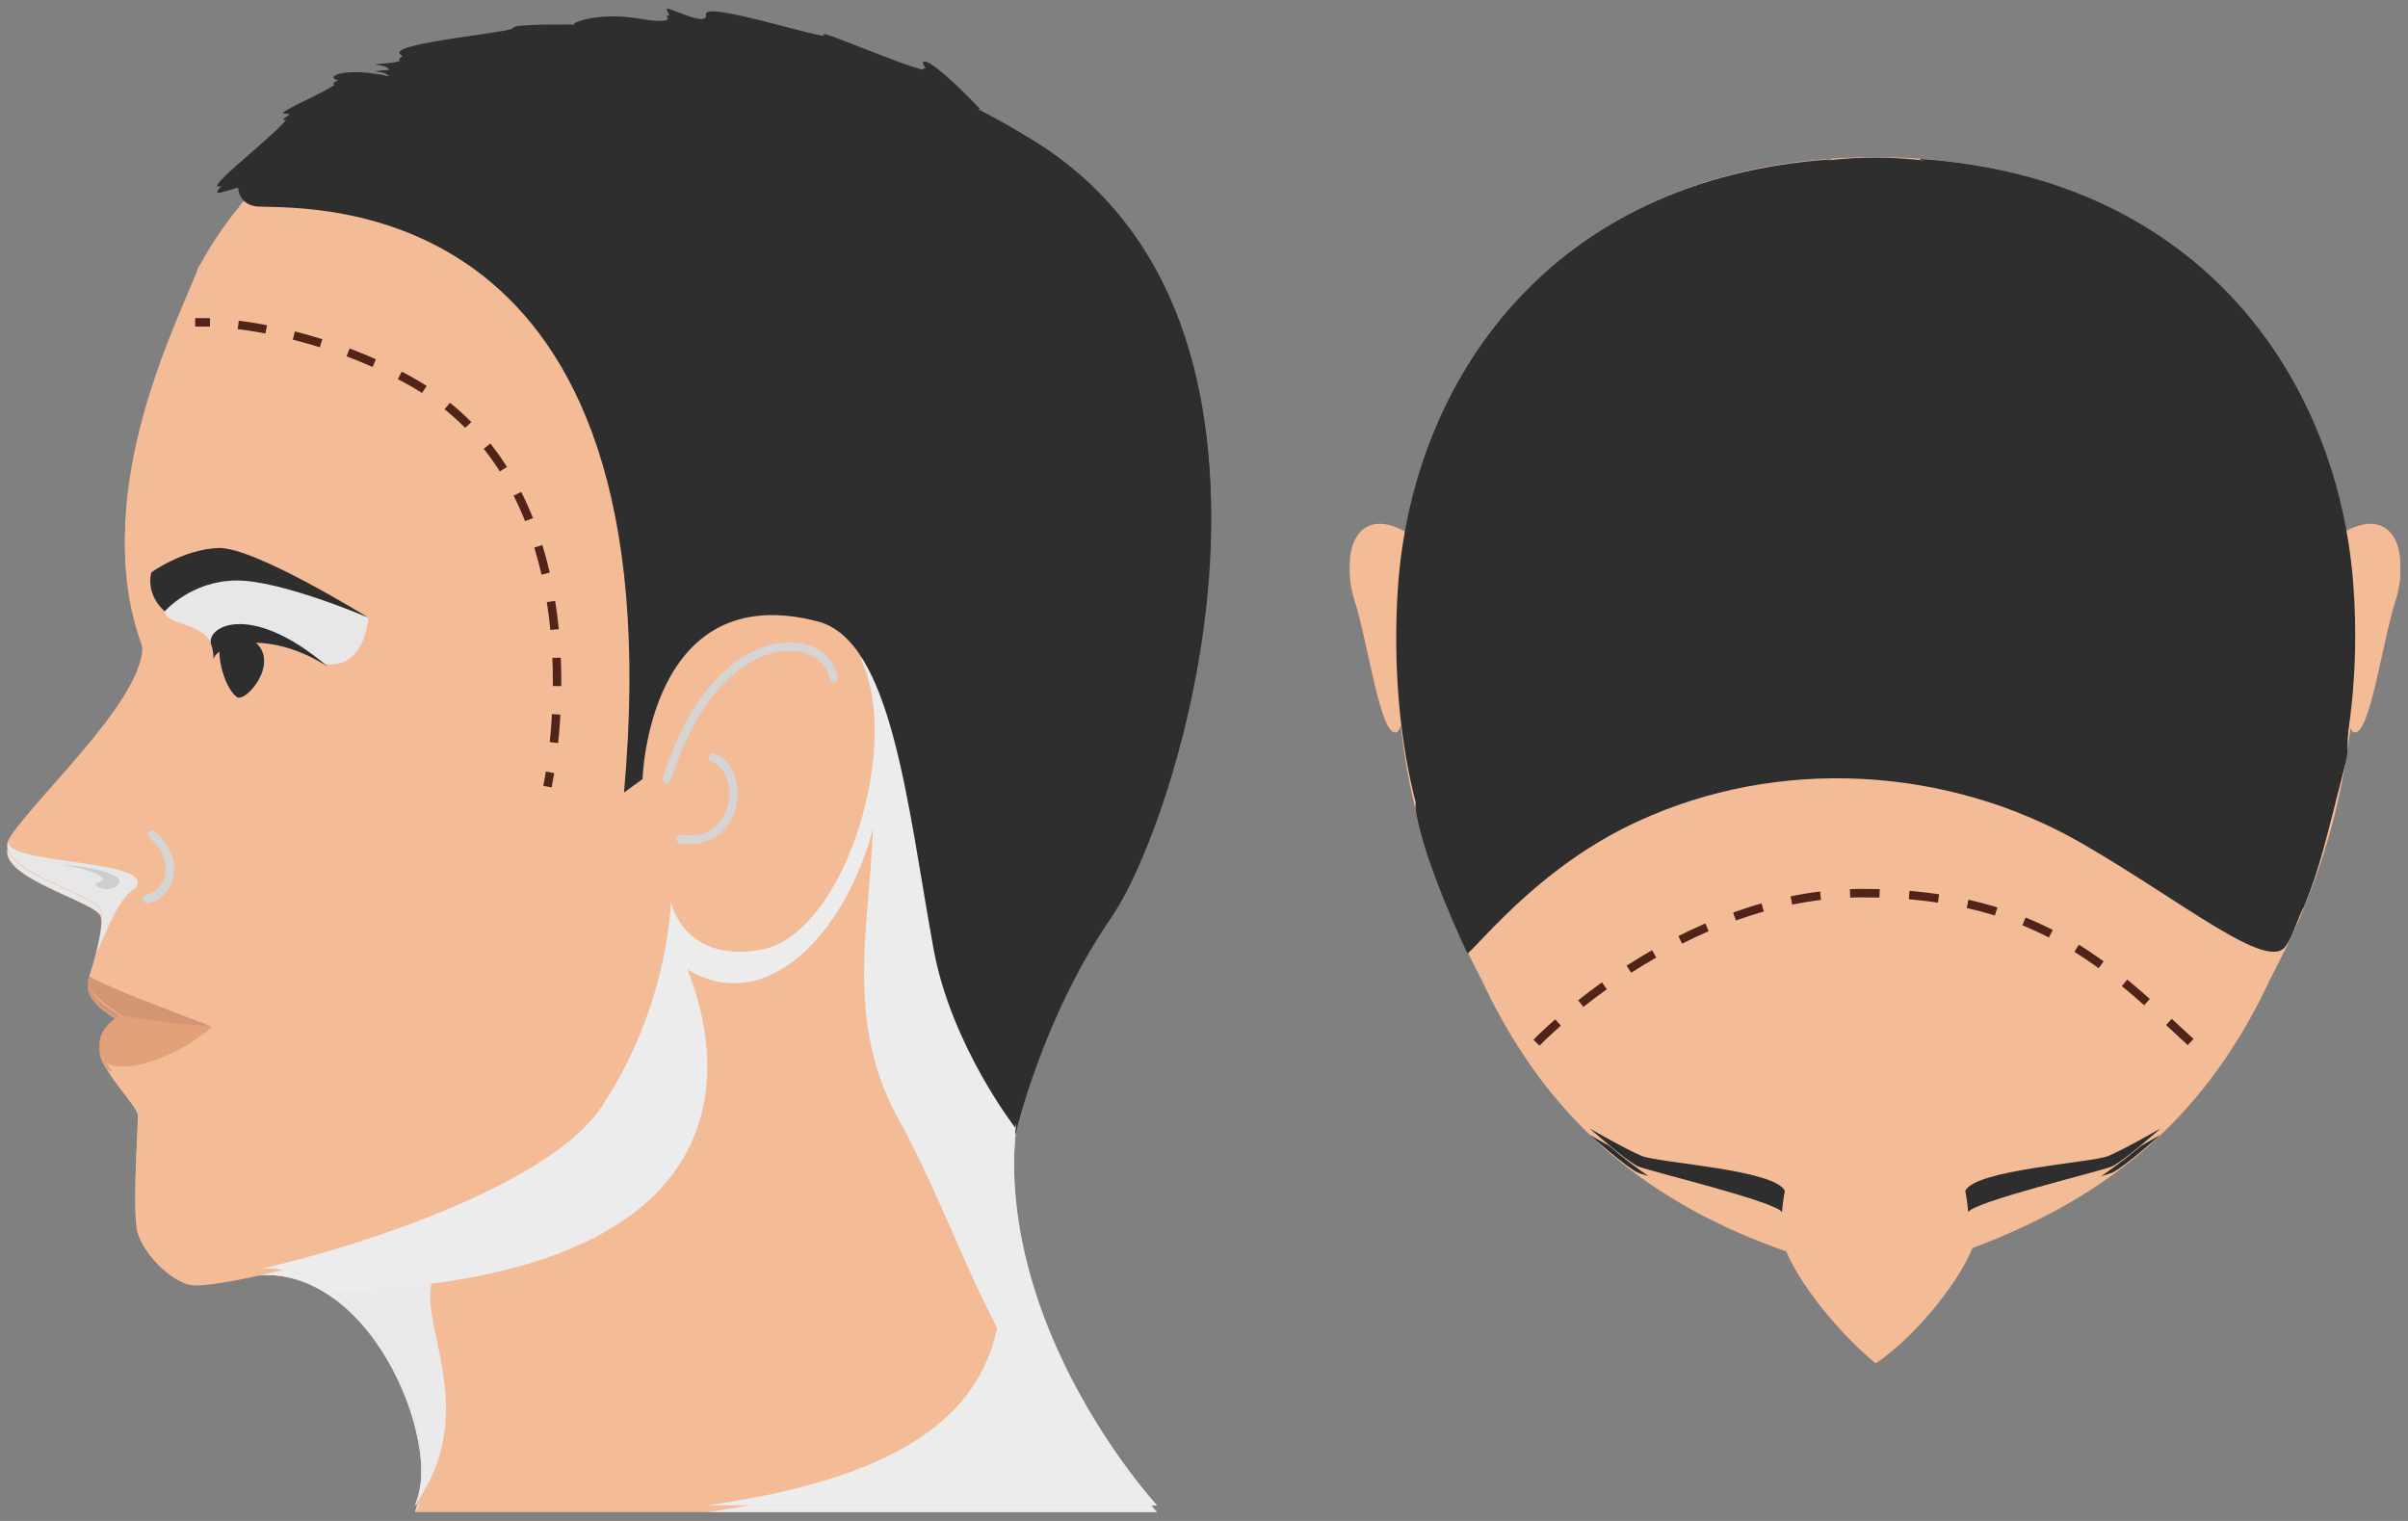 <?xml version="1.0" encoding="UTF-8"?>
<svg xmlns="http://www.w3.org/2000/svg" version="1.1" viewBox="0 0 570 360">
  <rect x="0" y="0" width="570" height="360" fill="#808080" stroke="none"/>
  <!-- Generator: Adobe Illustrator 29.5.1, SVG Export Plug-In . SVG Version: 2.1.0 Build 141)  -->
  <defs>
    <style>
      .st0 {
        fill: #eaeaea;
      }

      .st1 {
        stroke-dasharray: 7 7 7;
      }

      .st1, .st2, .st3, .st4 {
        fill: none;
        stroke: #502419;
        stroke-miterlimit: 10;
        stroke-width: 2px;
      }

      .st5 {
        fill: #cecece;
      }

      .st6 {
        isolation: isolate;
      }

      .st7 {
        fill: #f4bb97;
      }

      .st8 {
        mix-blend-mode: multiply;
      }

      .st9 {
        fill: #e7e7e7;
      }

      .st3 {
        stroke-dasharray: 6.7 6.7 6.7 6.7 6.7 6.7;
      }

      .st10 {
        fill: #2e2e2e;
      }

      .st11 {
        fill: #e3a17a;
      }

      .st12 {
        fill: #d5d5d5;
      }

      .st13 {
        fill: #d49672;
      }

      .st4 {
        stroke-dasharray: 6.7 6.7 6.7 6.7;
      }

      .st14 {
        fill: #ececec;
      }
    </style>
  </defs>
  <g class="st6">
    <g id="Layer_1">
      <g>
        <g>
          <g>
            <path class="st7" d="M58.4,302.2c28.3-5.2,47.1,38.9,39.8,55.7h175.7s-58.2-62.9-22-124.7c21.7-32.6,76-176.7-45.1-214.6C85.7-19.2,46.7,65.6,46.7,65.6l11.7,236.6Z"/>
            <g class="st8">
              <path class="st14" d="M245.4,246.7l-24.4-20.5c6.8,55.1,53.9,116.6-53.6,131.7h106.4s-50.1-54-28.5-111.2Z"/>
            </g>
            <g class="st8">
              <path class="st14" d="M251.1,234.7c-10.2-29.8-19.9-48.7-19.9-48.7l-19.1-38.1s-6.5-2.7-7.7,2.7c-1.2,5.4,0,24.8,0,24.8,8,29.2-9.1,59.8,8.3,91.1,17.4,31.3,25,71.1,61.2,91.5,0,0-57.3-61.9-22.9-123.2Z"/>
            </g>
            <g class="st8">
              <path class="st0" d="M108.1,299.2c17.6-6.8,50.9-43.1,51.4-80.2l-102,65.8.9,17.4c28.3-5.2,47.1,38.9,39.8,55.7,19.4-27.3-7.7-51.9,9.9-58.7Z"/>
            </g>
            <g class="st8">
              <path class="st14" d="M162.6,231c31.4,19.3,62.8-50.1,36.4-79.6l-70.8,41.6-73,42.9,3.3,66.3c7.6-1.4,14.6.8,20.5,5.1,93-3.1,94.9-48.1,83.7-76.3Z"/>
            </g>
            <path class="st7" d="M47.2,64.2c-3.9,11-26.5,53.1-13.8,88,3.7,12-24.4,37.2-31,47.4-5.3,7.6,20.4,13.7,21.4,17.3,1,3.6-1.5,12-2.8,16.1-1.3,4.1,7.6,8.9,7.6,8.9,0,0-5.3,2.6-4.8,7.4.5,4.8,8.9,12.5,8.9,15s-1.2,20.4-.4,26.2c.8,5.8,8.3,13,13,13.7,8.8,1.3,80.9-16.6,97-40.6,16.1-24,16.5-48.7,16.5-48.7,0,0,2.8,14.6,21.3,11.4,23.8-4.2,38.9-68.7,14.6-77.2s-38.8,16.8-38.8,16.8c0,0-38.5-103-49.7-107-11.2-3.9-58.9,5.5-58.9,5.5Z"/>
            <g class="st8">
              <path class="st9" d="M32.2,211.6c4.4-6.7-30.4-5.2-30.3-10.8,0,0,0,0,0,0-2,7,21,12.7,22,16.1.6,2.3-.1,6.4-1.1,10.2h0c2.4-4.3,4.3-11.9,9.4-15.5Z"/>
            </g>
            <g class="st8">
              <path class="st9" d="M50.5,156.5c0-7.9-11.6-6.6-11.5-10.2,0-3.6,5.5-11.8,18.2-9.4,12.7,2.5,30,10.8,30,10.8,0,0-.6,12.3-10.3,11.1-12-8.2-26.5-4.8-26.3-2.3Z"/>
            </g>
            <path class="st10" d="M35.8,137.1c-1.3,5.6,3.2,9.2,3.2,9.2,0,0,6.2-7.2,16.9-7.3,10.6-.1,31.3,8.8,31.3,8.8,0,0-27.2-16.9-35.6-16.5-8.4.4-15.8,5.8-15.8,5.8Z"/>
            <path class="st10" d="M50.1,154.5c-2-4.2,8.6-11.2,27.5,4.9-13-8.4-25.5-6.1-27.1-1.8.1-1.7-.4-3.1-.4-3.1Z"/>
            <path class="st10" d="M52,153.7c-.6,5.2,1.9,11.3,4.1,12.8,2.2,1.5,11.8-9.8,2.3-14.3-4.9-.1-6.3,1.5-6.3,1.5Z"/>
            <g class="st8">
              <path class="st12" d="M34.7,215.3c-.5,0-1-.4-1-.9,0-.6.4-1,.9-1.1,1.8-.1,3.6-1.8,4.3-4,.5-1.5,1.1-5.5-3.6-9.4-.4-.4-.5-1-.1-1.4.4-.4,1-.5,1.4-.1,3.9,3.2,5.5,7.6,4.2,11.6-1,3.1-3.4,5.2-6.1,5.4,0,0,0,0,0,0Z"/>
            </g>
            <g class="st8">
              <path class="st5" d="M28.2,210.4c.8-2.2-8-4-13.4-4.2,9.2,1.5,10.9,3.6,8.4,4.2-2.5.6,3.8,3.1,5,0Z"/>
            </g>
            <path class="st11" d="M28.5,239.5l-1,.4c1.4.8,2.3,1.2,2.3,1.2,0,0-6.9,2.9-6.2,8.3.1,1,.6,2.1,1.3,3.2,2.5,3.4,15.3.5,25.3-8-17.5-3.7-21.6-5-21.6-5Z"/>
            <path class="st13" d="M21.1,232.7c0,.1,0,.2-.1.3-.4,1.2.1,2.5,1.1,3.7,2.6,2.8,6.5,5.2,6.5,5.2,0,0,7.9,1.7,21.6,2.7-7.2-2.8-24-8.9-29-11.9Z"/>
            <g class="st8">
              <path class="st12" d="M157.9,186.9c0,0-.2,0-.3,0-.5-.2-.8-.7-.7-1.3,7.8-24.8,21.6-32.7,31.2-32,5.5.4,9.5,3.7,10.2,8.4,0,.5-.3,1.1-.8,1.1-.5,0-1.1-.3-1.1-.8-.6-3.7-3.9-6.4-8.4-6.7-8.8-.7-21.8,6.9-29.2,30.6-.1.4-.5.7-1,.7Z"/>
            </g>
            <g class="st8">
              <path class="st12" d="M163.3,201.4c-.7,0-1.5,0-2.3-.2-.5,0-.9-.6-.9-1.1,0-.5.6-.9,1.1-.9,8.5,1.1,10.7-5.1,11.1-7,1.1-4.5-.6-9.2-3.9-10.3-.5-.2-.8-.8-.6-1.3.2-.5.8-.8,1.3-.6,4.7,1.7,6.3,7.8,5.1,12.7-1.1,4.4-4.5,8.7-11.1,8.7Z"/>
            </g>
            <path class="st10" d="M141,190.7l11.2-4.8s1.3-47.8,41.5-37.3c17.6,4.6,21.2,43.6,27.4,77.6,4.2,22.8,19.3,42.2,19.3,42.2,0,0,6.2-27.3,22.7-51.3,16.5-24,52-139.5-18.8-182.6C173.6-8.7,111.9,10.1,78.9,24.9c-25.8,11.5-15.1,16.9-22.5,24.3-5.9,5.9,103.8-.6,84.6,141.6Z"/>
            <path class="st10" d="M232.1,27.5c-12.5-13.1-15-12.5-13-9.8s-25.9-9.6-24.1-7.9c1.8,1.8-28.5-8.2-27.9-4.8.6,3.4-9.6-2.3-9.3-1.2.3,1.2,3.3,3.9-6.6,2.2-9.9-1.7-16.7,1.3-15.1,1.4s-14.7-.3-14.6.8-30.1,3.6-26.7,6.3c3.4,2.7-9.6,1.9-4.7,2.6s.6,5.9.6,5.9l141.4,4.4Z"/>
            <path class="st10" d="M95.4,20.4c-12.6-3.6-18.7-.9-15.7,0s-16.7,8.4-11.9,8c4.8-.4-20.8,18.4-15.7,17.2,5.1-1.2,35.4-11.1,35.4-11.1l7.8-14.1Z"/>
          </g>
          <g>
            <path class="st7" d="M557.1,142c-3.5-52.3-39.4-103.2-113.1-103.2s-109.6,50.9-113.1,103.2c-3.5,52.3,18.2,85.6,20.7,91.8,15.7,32.5,39.4,51.3,71.2,62.4,4.2,9.7,14.3,20.9,21.2,26.5,8.7-5.8,19.3-18.4,22.9-27.3,30.3-11.3,53.8-29.1,69.5-61.6,2.5-6.1,24.2-39.5,20.7-91.8Z"/>
            <g>
              <path class="st7" d="M332.4,127.3c-10.9-5.9-15.1,4.4-11.8,14.7,3.3,10.3,6.2,32.8,10,31.3s1.9-46,1.9-46Z"/>
              <path class="st7" d="M555.3,127.3c10.9-5.9,15.1,4.4,11.8,14.7-3.3,10.3-6.2,32.8-10,31.3s-1.9-46-1.9-46Z"/>
            </g>
            <path class="st10" d="M422.5,283.4c-2.3-5.1-29.7-6.6-33.9-8.3s-12.3-6.5-12.3-6.5c0,0,8.6,7.7,11.5,9,2.9,1.2,32.6,8.3,34,10.8.3-3.2.7-5,.7-5Z"/>
            <path class="st10" d="M465.2,283.4c2.3-5.1,29.7-6.6,33.9-8.3s12.3-6.5,12.3-6.5c0,0-8.6,7.7-11.5,9-2.9,1.2-32.6,8.3-34,10.8-.3-3.2-.7-5-.7-5Z"/>
          </g>
        </g>
        <g>
          <g>
            <path class="st7" d="M58.4,300.6c28.3-5.2,47.1,38.9,39.8,55.7h175.7s-58.2-62.9-22-124.7c21.7-32.6,76-176.7-45.1-214.6C85.7-20.8,46.7,64,46.7,64l11.7,236.6Z"/>
            <g class="st8">
              <path class="st14" d="M245.4,245.1l-24.4-20.5c6.8,55.1,53.9,116.6-53.6,131.7h106.4s-50.1-54-28.5-111.2Z"/>
            </g>
            <g class="st8">
              <path class="st14" d="M251.1,233.1c-10.2-29.8-19.9-48.7-19.9-48.7l-19.1-38.1s-6.5-2.7-7.7,2.7c-1.2,5.4,0,24.8,0,24.8,8,29.2-9.1,59.8,8.3,91.1,17.4,31.3,25,71.1,61.2,91.5,0,0-57.3-61.9-22.9-123.2Z"/>
            </g>
            <g class="st8">
              <path class="st0" d="M108.1,297.6c17.6-6.8,50.9-43.1,51.4-80.2l-102,65.8.9,17.4c28.3-5.2,47.1,38.9,39.8,55.7,19.4-27.3-7.7-51.9,9.9-58.7Z"/>
            </g>
            <g class="st8">
              <path class="st14" d="M162.6,229.4c31.4,19.3,62.8-50.1,36.4-79.6l-70.8,41.6-73,42.9,3.3,66.3c7.6-1.4,14.6.8,20.5,5.1,93-3.1,94.9-48.1,83.7-76.3Z"/>
            </g>
            <path class="st7" d="M47.2,62.7c-3.9,11-26.5,53.1-13.8,88,3.7,12-24.4,37.2-31,47.4-5.3,7.6,20.4,13.7,21.4,17.3,1,3.6-1.5,12-2.8,16.1-1.3,4.1,7.6,8.9,7.6,8.9,0,0-5.3,2.6-4.8,7.4.5,4.8,8.9,12.5,8.9,15s-1.2,20.4-.4,26.2c.8,5.8,8.3,13,13,13.7,8.8,1.3,80.9-16.6,97-40.6,16.1-24,16.5-48.7,16.5-48.7,0,0,2.8,14.6,21.3,11.4,23.8-4.2,38.9-68.7,14.6-77.2s-38.8,16.8-38.8,16.8c0,0-38.5-103-49.7-107-11.2-3.9-58.9,5.5-58.9,5.5Z"/>
            <g class="st8">
              <path class="st9" d="M32.2,210c4.4-6.7-30.4-5.2-30.3-10.8,0,0,0,0,0,0-2,7,21,12.7,22,16.1.6,2.3-.1,6.4-1.1,10.2h0c2.4-4.3,4.3-11.9,9.4-15.5Z"/>
            </g>
            <g class="st8">
              <path class="st9" d="M50.5,154.9c0-7.9-11.6-6.6-11.5-10.2,0-3.6,5.5-11.8,18.2-9.4,12.7,2.5,30,10.8,30,10.8,0,0-.6,12.3-10.3,11.1-12-8.2-26.5-4.8-26.3-2.3Z"/>
            </g>
            <path class="st10" d="M35.8,135.5c-1.3,5.6,3.2,9.2,3.2,9.2,0,0,6.2-7.2,16.9-7.3,10.6-.1,31.3,8.8,31.3,8.8,0,0-27.2-16.9-35.6-16.5-8.4.4-15.8,5.8-15.8,5.8Z"/>
            <path class="st10" d="M50.1,152.9c-2-4.2,8.6-11.2,27.5,4.9-13-8.4-25.5-6.1-27.1-1.8.1-1.7-.4-3.1-.4-3.1Z"/>
            <path class="st10" d="M52,152.2c-.6,5.2,1.9,11.3,4.1,12.8,2.2,1.5,11.8-9.8,2.3-14.3-4.9-.1-6.3,1.5-6.3,1.5Z"/>
            <g class="st8">
              <path class="st12" d="M34.7,213.7c-.5,0-1-.4-1-.9,0-.6.4-1,.9-1.1,1.8-.1,3.6-1.8,4.3-4,.5-1.5,1.1-5.5-3.6-9.4-.4-.4-.5-1-.1-1.4.4-.4,1-.5,1.4-.1,3.9,3.2,5.5,7.6,4.2,11.6-1,3.1-3.4,5.2-6.1,5.4,0,0,0,0,0,0Z"/>
            </g>
            <g class="st8">
              <path class="st5" d="M28.2,208.9c.8-2.2-8-4-13.4-4.2,9.2,1.5,10.9,3.6,8.4,4.2-2.5.6,3.8,3.1,5,0Z"/>
            </g>
            <path class="st11" d="M28.5,238l-1,.4c1.4.8,2.3,1.2,2.3,1.2,0,0-6.9,2.9-6.2,8.3.1,1,.6,2.1,1.3,3.2,2.5,3.4,15.3.5,25.3-8-17.5-3.7-21.6-5-21.6-5Z"/>
            <path class="st13" d="M21.1,231.1c0,.1,0,.2-.1.3-.4,1.2.1,2.5,1.1,3.7,2.6,2.8,6.5,5.2,6.5,5.2,0,0,7.9,1.7,21.6,2.7-7.2-2.8-24-8.9-29-11.9Z"/>
            <g class="st8">
              <path class="st12" d="M157.9,185.4c0,0-.2,0-.3,0-.5-.2-.8-.7-.7-1.3,7.8-24.8,21.6-32.7,31.2-32,5.5.4,9.5,3.7,10.2,8.4,0,.5-.3,1.1-.8,1.1-.5,0-1.1-.3-1.1-.8-.6-3.7-3.9-6.4-8.4-6.7-8.8-.7-21.8,6.9-29.2,30.6-.1.4-.5.7-1,.7Z"/>
            </g>
            <g class="st8">
              <path class="st12" d="M163.3,199.8c-.7,0-1.5,0-2.3-.2-.5,0-.9-.6-.9-1.1,0-.5.6-.9,1.1-.9,8.5,1.1,10.7-5.1,11.1-7,1.1-4.5-.6-9.2-3.9-10.3-.5-.2-.8-.8-.6-1.3.2-.5.8-.8,1.3-.6,4.7,1.7,6.3,7.8,5.1,12.7-1.1,4.4-4.5,8.7-11.1,8.7Z"/>
            </g>
            <path class="st10" d="M147.7,187.6l4.4-3.2s1.3-47.8,41.5-37.3c17.6,4.6,21.2,43.6,27.4,77.6,4.2,22.8,19.3,42.2,19.3,42.2,0,0,6.2-27.3,22.7-51.3,16.5-24,52-139.5-18.8-182.6C173.6-10.3,111.9,8.5,78.9,23.3c-25.8,11.5-26,25.3-17.6,25.6,13.3.5,99.2-3.2,86.4,138.8Z"/>
            <path class="st10" d="M232.1,25.9c-12.5-13.1-15-12.5-13-9.8s-25.9-9.6-24.1-7.9c1.8,1.8-28.5-8.2-27.9-4.8.6,3.4-9.6-2.3-9.3-1.2.3,1.2,3.3,3.9-6.6,2.2-9.9-1.7-16.7,1.3-15.1,1.4s-14.7-.3-14.6.8-30.1,3.6-26.7,6.3c3.4,2.7-9.6,1.9-4.7,2.6s.6,5.9.6,5.9l141.4,4.4Z"/>
            <path class="st10" d="M95.4,18.9c-12.6-3.6-18.7-.9-15.7,0s-16.7,8.4-11.9,8c4.8-.4-20.8,18.4-15.7,17.2,5.1-1.2,35.4-11.1,35.4-11.1l7.8-14.1Z"/>
          </g>
          <g>
            <path class="st7" d="M557.1,140.4c-3.5-52.3-39.4-103.2-113.1-103.2s-109.6,50.9-113.1,103.2c-3.5,52.3,18.2,85.6,20.7,91.8,15.7,32.5,39.4,51.3,71.2,62.4,4.2,9.7,14.3,20.9,21.2,26.5,8.7-5.8,19.3-18.4,22.9-27.3,30.3-11.3,53.8-29.1,69.5-61.6,2.5-6.1,24.2-39.5,20.7-91.8Z"/>
            <g>
              <path class="st7" d="M332.4,125.7c-10.9-5.9-15.1,4.4-11.8,14.7,3.3,10.3,6.2,32.8,10,31.3s1.9-46,1.9-46Z"/>
              <path class="st7" d="M555.3,125.7c10.9-5.9,15.1,4.4,11.8,14.7-3.3,10.3-6.2,32.8-10,31.3s-1.9-46-1.9-46Z"/>
            </g>
            <path class="st10" d="M422.5,281.9c-2.3-5.1-29.7-6.6-33.9-8.3-4.2-1.8-12.3-6.5-12.3-6.5,0,0,8.6,7.7,11.5,9,2.9,1.2,32.6,8.3,34,10.8.3-3.2.7-5,.7-5Z"/>
            <path class="st10" d="M465.2,281.9c2.3-5.1,29.7-6.6,33.9-8.3,4.2-1.8,12.3-6.5,12.3-6.5,0,0-8.6,7.7-11.5,9-2.9,1.2-32.6,8.3-34,10.8-.3-3.2-.7-5-.7-5Z"/>
          </g>
        </g>
        <path class="st1" d="M363.7,246.8s33.9-35.4,77.2-35.4,60.1,19.3,80,37.4"/>
        <g>
          <path class="st2" d="M46.2,76.3c1,0,2.2,0,3.5,0"/>
          <path class="st4" d="M56.4,76.9c6.4.8,14.4,2.5,22.8,5.4"/>
          <path class="st3" d="M82.4,83.4c4.7,1.8,9.5,3.9,14.2,6.5,39,21.4,36.5,71.3,34.1,89.5"/>
          <path class="st2" d="M130.2,182.8c-.4,2.2-.6,3.4-.6,3.4"/>
        </g>
        <path class="st10" d="M454.4,37.7c7.5,2.6,53.5,19.9,72.5,64.9,20.7,49.1,14,98.6,25.6,87.1,3.6-13.8,6-30.9,4.6-50.7-3.4-49-36-96.9-102.7-101.4Z"/>
        <path class="st10" d="M433.6,37.7c-7.5,2.6-53.5,19.9-72.5,64.9-20.7,49.1-14.3,99.1-25.9,87.7-3.6-13.8-5.6-31.4-4.3-51.2,3.4-49,36-96.9,102.7-101.4Z"/>
        <path class="st10" d="M538.9,132.2c0,52.4-22.7,14.6-73.8,26.3-162.7,37.1-116.1,26.2-116.1-26.3s42.5-94.9,94.9-94.9,94.9,42.5,94.9,94.9Z"/>
        <path class="st10" d="M548.2,118.3c-.9.5-1.9.9-2.9,1.2-4.2,1.2-8.9.1-12.4-2.4-7.3.1-14.6-5.1-14.7-13.9,0-5-.4-9.2-1.5-13.4-1.3-.4-2.5-.9-3.8-1.5-5-2.6-9.6-6.5-14.2-9.8-10-7.1-21.1-15.2-31.8-19.6-2.5-1-4.7-2.4-6.5-4.2-.7.1-1.4.2-2.2.2-8.3.2-16.6.3-24.9.9-2.2.1-4.3.3-6.4.5-1.1.1-2.1.2-3.2.3-.3,0-1.4.2-1.8.2-3.7.5-7.3,1.2-10.9,2.1-4.1,1-8,2.2-12,3.7-.1,0-.2,0-.3,0,0,0-.2,0-.3.1-.9.4-1.8.9-2.7,1.3-1.6.8-3.2,1.7-4.7,2.7-.9.6-1.8,1.2-2.7,1.8,0,0-.1.1-.2.2-1.2,1.1-2.4,2.2-3.6,3.4,2,7.3-2.5,15.7-10,17.5-2.3.6-4.4.8-6.4.7-2.3,3.9-6.4,6.4-11.2,7.2-.7,2-1.8,3.9-3.3,5.4-6,6.4-10.6,13.1-14.7,21.7-1.3,2.8-2.3,5-3.4,8.1,0,.6-.1,1.3-.2,2,6.8,2.2,12,10.3,9.5,17.4-3.7,10.2-6.7,20.9-9.1,31.6,2.8,1.8-1.1,4.5-.6,7.9,1.8,12.1,12.2,34.1,12.3,34.1,4.5-4.1,18-21,40.1-31.2,33.4-15.5,73.4-13.2,105.1,5,24.3,14,44.7,31.1,48.6,24.2,1.8-2.6,2.6-6.3,4.2-9.1,0,0,0,0,0,0,3.8-9.3,5.4-16.8,8.3-28s1.6-6.6,2.2-14.7c.7-10.1-7.7-19.9-7.5-30,.2-8,.2-15.8-.4-23.5Z"/>
      </g>
    </g>
  </g>
</svg>